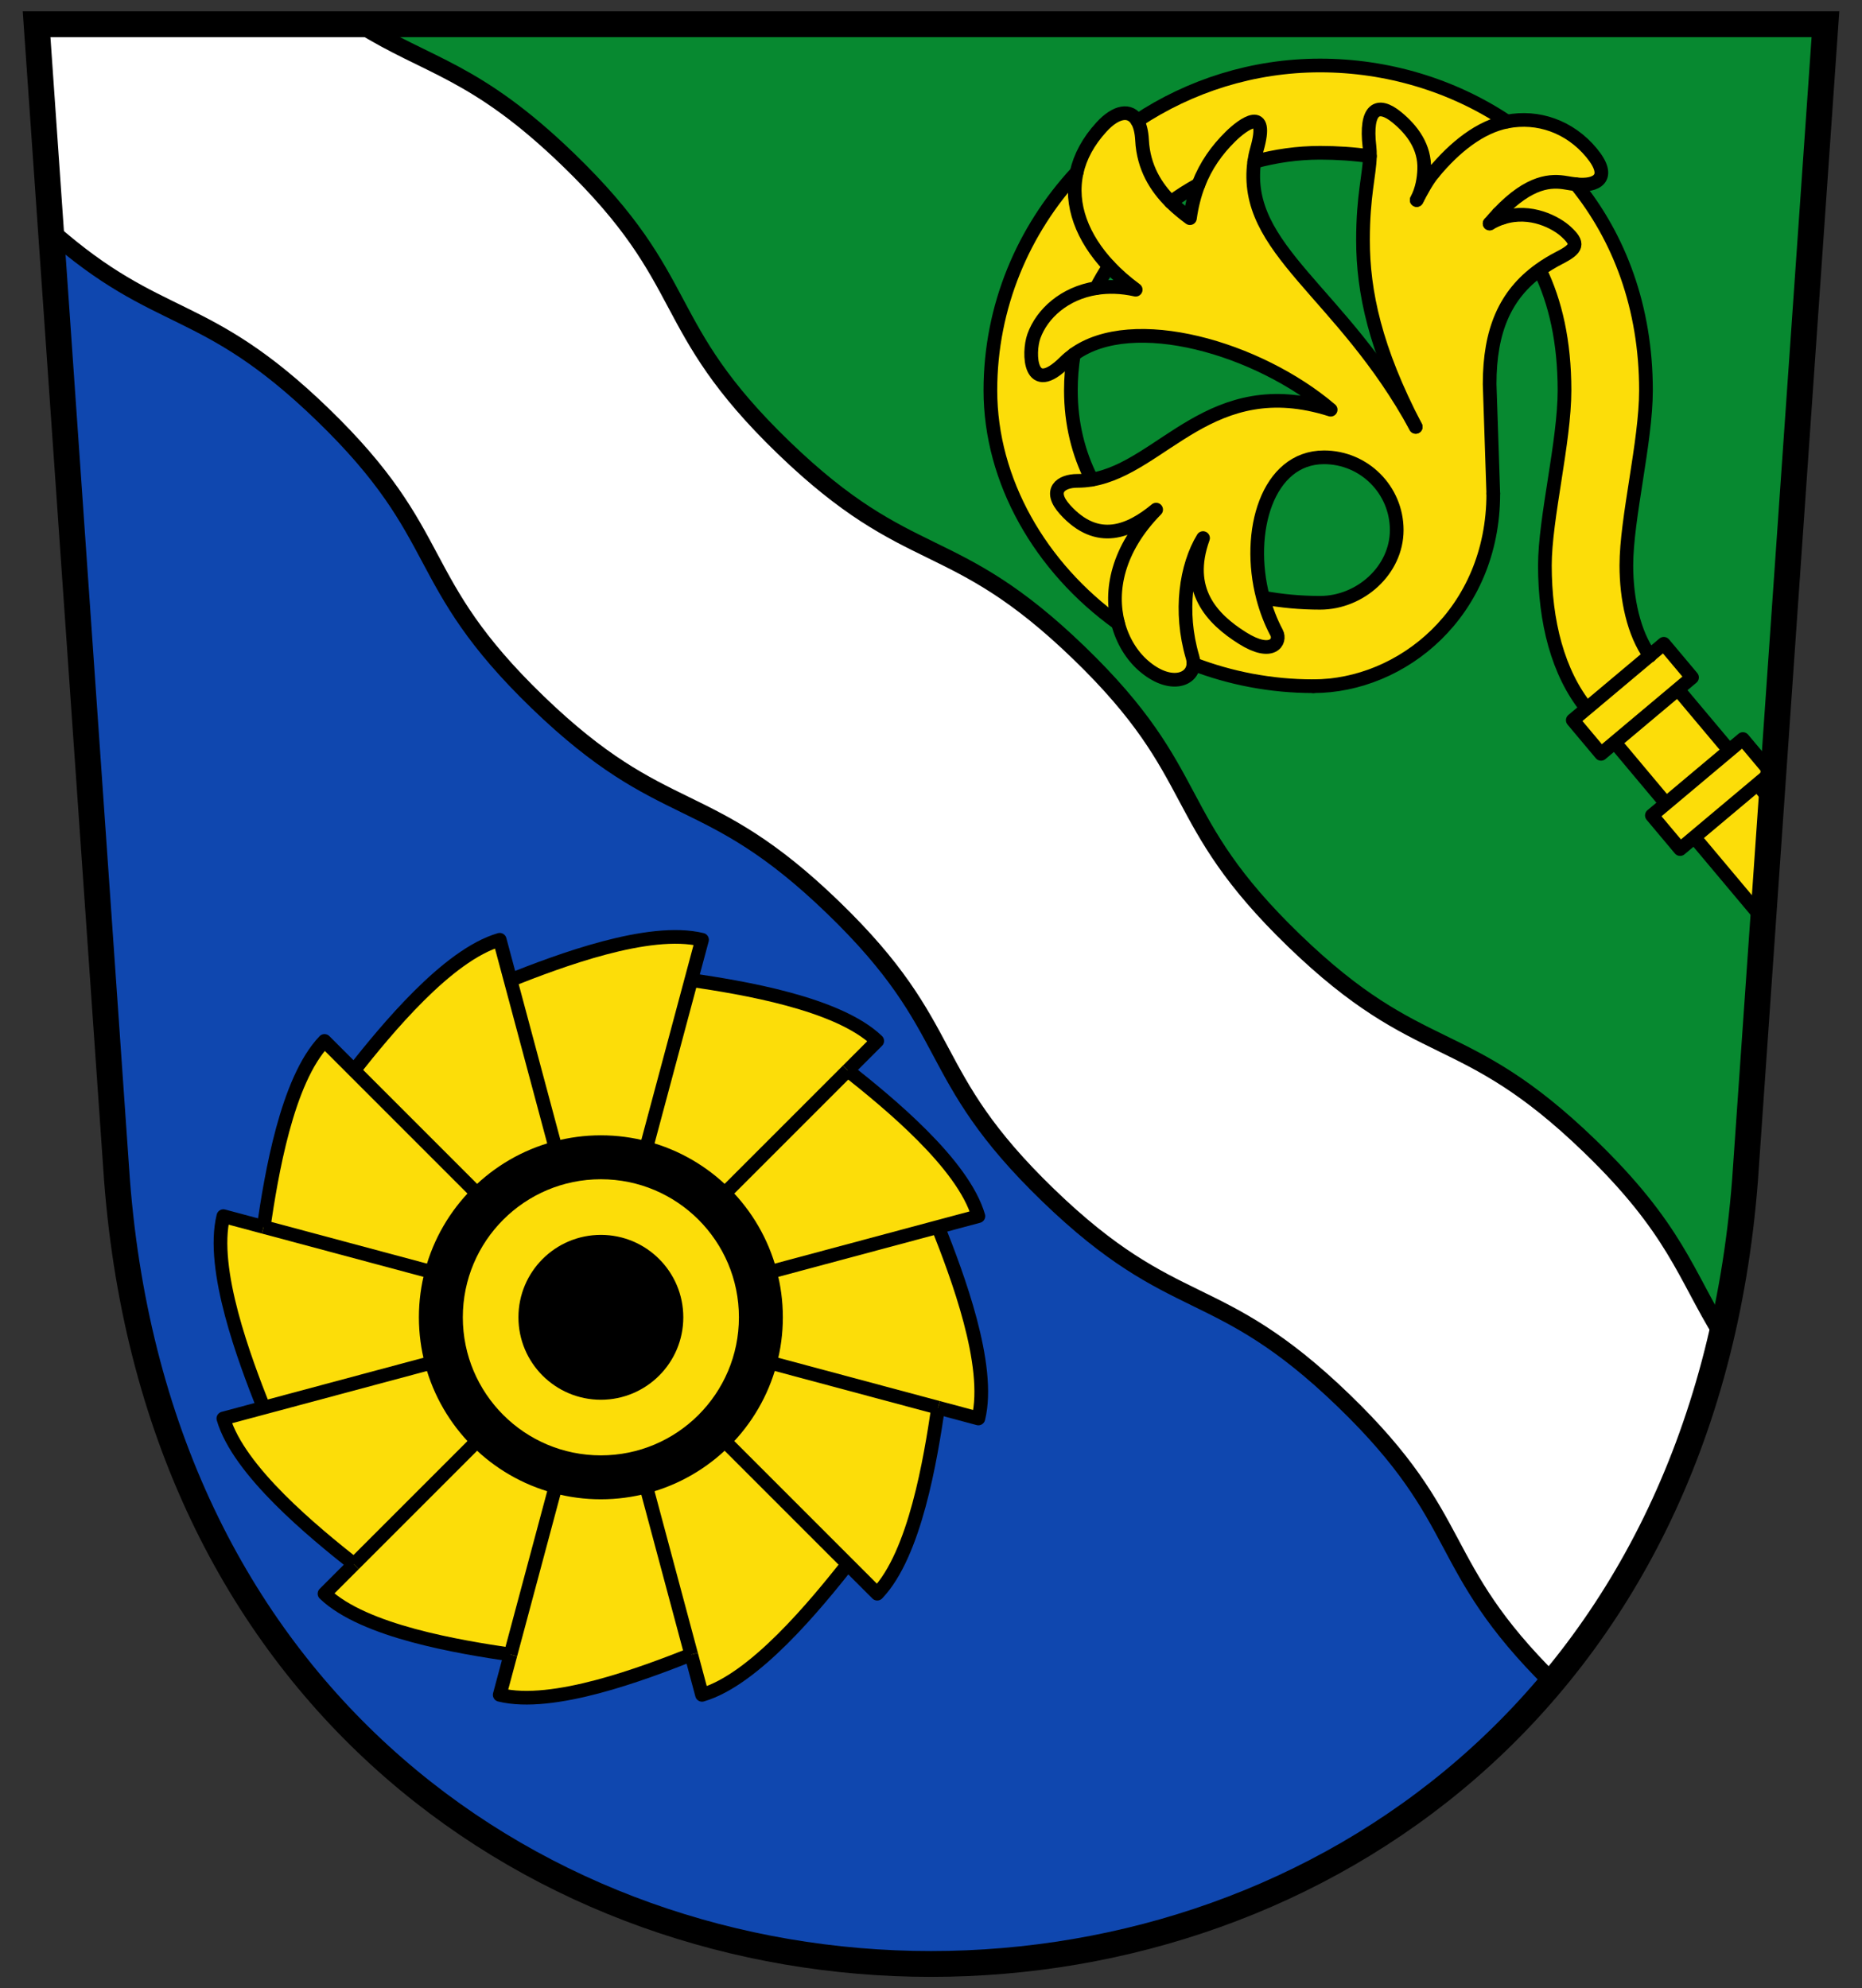 <?xml version="1.0" encoding="utf-8"?>
<!-- Generator: Adobe Illustrator 18.0.0, SVG Export Plug-In . SVG Version: 6.00 Build 0)  -->
<!DOCTYPE svg PUBLIC "-//W3C//DTD SVG 1.1//EN" "http://www.w3.org/Graphics/SVG/1.1/DTD/svg11.dtd">
<svg version="1.1" id="Ebene_1" xmlns="http://www.w3.org/2000/svg" xmlns:xlink="http://www.w3.org/1999/xlink" x="0px" y="0px"
	 width="544.25px" height="581.1px" viewBox="0 0 544.25 581.1" style="enable-background:new 0 0 544.25 581.1;"
	 xml:space="preserve">
<rect x="0" y="0" width="544.25" height="581.1" fill="#333333" stroke="none"/>
<path style="fill:#0F47AF;" d="M453.725,491.617c-122.6,146.54-400.73,97.64-419.53-146.72l-19.29-277.32
	c31.84,28.06,44.52,19.9,79.27,53.46c37.21,35.94,25.74,48.25,62.96,84.19c37.21,35.93,49.11,24.04,86.33,59.97
	c37.21,35.94,25.74,48.25,62.95,84.19s49.12,24.04,86.33,59.98C429.285,444.647,418.885,457.157,453.725,491.617z"/>
<path style="fill:#078930;" d="M533.555,7.087l-23.5,337.81c-1.21,15.77-3.51,30.73-6.77,44.88c-10.63-17.18-13.63-30.66-38.66-54.84
	c-37.22-35.94-49.12-24.04-86.34-59.98c-37.21-35.93-25.74-48.25-62.95-84.18c-37.21-35.94-49.12-24.04-86.33-59.98
	s-25.74-48.25-62.96-84.19c-27.22-26.28-40.89-26.98-60.84-39.52H533.555z"/>
<path style="fill:#FFFFFF;" d="M503.285,389.777c-9.38,40.68-26.79,74.63-49.56,101.84c-34.84-34.46-24.44-46.97-60.98-82.25
	c-37.21-35.94-49.12-24.04-86.33-59.98s-25.74-48.25-62.95-84.19c-37.22-35.93-49.12-24.04-86.33-59.97
	c-37.22-35.94-25.75-48.25-62.96-84.19c-34.75-33.56-47.43-25.4-79.27-53.46l-4.21-60.49h94.51c19.95,12.54,33.62,13.24,60.84,39.52
	c37.22,35.94,25.75,48.25,62.96,84.19s49.12,24.04,86.33,59.98c37.21,35.93,25.74,48.25,62.95,84.18
	c37.22,35.94,49.12,24.04,86.34,59.98C489.655,359.117,492.655,372.597,503.285,389.777z"/>
<path style="fill:#FCDD09;" d="M513.582,229.182l4.13-3.46l-8.25-9.83l-4.07,3.41l-14.92-17.77l4.07-3.41l-8.25-9.84l-4.03,3.38
	c-4.73-6.51-6.89-16.64-6.89-26.39c0-13.75,5.73-36.17,5.73-51.16c0-24.36-7.83-44.71-20.43-60.25c5.76,0.66,10.76-1.67,4.51-9.2
	c-6.37-7.7-15.68-10.89-24.68-9.13c-15.96-10.66-35.12-16.39-54.64-16.39c-19.63,0-38.06,5.96-53.44,16.17
	c-2.1-3.53-6.22-2.81-10.44,1.79c-3.92,4.27-6.27,8.75-7.28,13.27c-15.6,16.85-25.22,39.2-25.22,63.74
	c0,26.43,14.59,51.74,37.32,68.07c1.35,5.18,4.1,9.49,7.44,12.4c7.56,6.57,14.35,4.36,14.58-0.5c10.82,4.15,22.65,6.48,35.06,6.48
	c25.83,0,52.59-21.46,52.59-56.29l-1.06-32c0-15.74,4.58-26.17,14.64-33.41c4.58,9.39,7.24,21.02,7.24,35.25
	c0,14.99-5.73,37.41-5.73,51.16c0,16.42,3.78,31.41,12.27,41.86l-4.14,3.47l8.25,9.84l4.07-3.42l14.91,17.78l-4.06,3.41l8.25,9.83
	l4.07-3.41l20.18,24.05l2.4-34.53L513.582,229.182z M350.302,53.922c-1.13,2.94-1.979,6.2-2.49,9.85c-1.81-1.33-3.74-2.88-5.58-4.72
	C344.802,57.182,347.502,55.472,350.302,53.922z M324.152,77.822c2.28,2.43,4.9,4.72,7.8,6.85c-4.19-0.93-8.07-1.01-11.57-0.45
	C321.533,82.022,322.783,79.882,324.152,77.822z M319.112,140.192c-3.9-7.67-6.1-16.41-6.1-26.08c0-3.57,0.28-7.08,0.86-10.5
	c17.17-12.48,53.81-1.99,75.07,16.14C353.973,108.642,339.862,136.642,319.112,140.192z M385.862,176.182
	c-5.68,0-11.28-0.51-16.7-1.52c-5.05-19.25,1.33-41,17.83-41c11.74,0,21.26,9.52,21.26,21.26
	C408.252,166.672,397.602,176.182,385.862,176.182z M366.602,47.292c6.2-1.71,12.67-2.63,19.26-2.63c4.89,0,9.76,0.32,14.55,1
	c-0.12,5.41-2.02,11.51-2.02,24.51c0,15.17,3.58,31.93,15.42,54.6C392.312,85.192,363.062,73.022,366.602,47.292z M414.092,58.472
	c1.62-3.15,2.09-6.32,2.19-8.97c0.91,0.32,1.8,0.67,2.69,1.02C417.013,52.902,415.552,55.762,414.092,58.472z M435.413,65.332
	c0.88-1.05,1.75-2.02,2.59-2.91c0.41,0.39,0.81,0.79,1.22,1.2C437.962,64.022,436.683,64.592,435.413,65.332z"/>
<path style="fill:none;stroke:#000000;stroke-width:7.551;" d="M10.695,7.087l23.5,337.807c23.5,305.496,452.367,305.496,475.867,0l23.5-337.807H10.695z"/>
<g>
	<path style="fill:#FCDD09;" d="M285.978,414.576l-11.77-3.15c-2.2,14.8-6.72,42.81-17.8,54.37l-8.62-8.62
		c-9.3,11.72-27.22,33.72-42.59,38.18l-3.15-11.77c-13.92,5.49-40.44,15.59-55.98,11.77l3.15-11.77
		c-14.8-2.2-42.81-6.72-54.36-17.79l8.62-8.62c-11.72-9.31-33.72-27.23-38.19-42.6l11.78-3.15c-5.5-13.92-15.59-40.44-11.78-55.98
		l11.78,3.16c2.2-14.81,6.71-42.82,17.79-54.37l8.62,8.62c9.31-11.72,27.22-33.72,42.59-38.19l3.15,11.78
		c13.93-5.5,40.44-15.59,55.98-11.78l-3.15,11.78c14.8,2.2,42.81,6.72,54.36,17.79l-8.62,8.62c11.72,9.31,33.72,27.22,38.19,42.59
		l-11.77,3.16C279.698,372.526,289.798,399.036,285.978,414.576z"/>
	<path d="M226.29,371.445c-2.42-9.03-7.17-17.1-13.58-23.51s-14.48-11.16-23.51-13.57c-4.33-1.16-8.88-1.79-13.57-1.79
		c-4.7,0-9.24,0.63-13.58,1.79c-9.02,2.41-17.09,7.16-23.5,13.57c-6.42,6.41-11.17,14.48-13.58,23.51
		c-1.16,4.33-1.78,8.88-1.78,13.57c0,4.7,0.62,9.25,1.78,13.58c2.41,9.02,7.16,17.09,13.58,23.5c6.41,6.42,14.48,11.17,23.5,13.58
		c4.34,1.16,8.88,1.78,13.58,1.78c4.69,0,9.24-0.62,13.57-1.78c9.03-2.41,17.1-7.16,23.51-13.58c6.41-6.41,11.16-14.48,13.58-23.5
		c1.15-4.33,1.78-8.88,1.78-13.58C228.07,380.325,227.44,375.775,226.29,371.445z M175.63,426.125c-22.7,0-41.1-18.41-41.1-41.11
		s18.4-41.1,41.1-41.1c22.7,0,41.1,18.4,41.1,41.1S198.33,426.125,175.63,426.125z"/>
	<circle cx="175.63" cy="385.016" r="24.094"/>
	<circle style="fill:none;stroke:#000000;stroke-width:1.5;stroke-linejoin:round;stroke-miterlimit:10;" cx="175.63" cy="385.016" r="41.102"/>
	<path style="fill:none;stroke:#000000;stroke-width:1.5;stroke-linejoin:round;stroke-miterlimit:10;" d="M124.973,371.442c2.412-9.025,7.163-17.095,13.576-23.508c6.413-6.413,14.483-11.164,23.508-13.576
		c4.331-1.157,8.878-1.784,13.574-1.784c4.695,0,9.243,0.626,13.573,1.784c9.025,2.412,17.095,7.163,23.508,13.576
		c6.413,6.413,11.164,14.482,13.576,23.508c1.157,4.33,1.784,8.878,1.784,13.573s-0.626,9.243-1.784,13.573
		c-2.413,9.025-7.163,17.095-13.576,23.508c-6.413,6.413-14.482,11.163-23.508,13.576c-4.331,1.158-8.878,1.784-13.573,1.784
		c-4.696,0-9.243-0.626-13.574-1.784c-9.025-2.412-17.095-7.163-23.508-13.576s-11.164-14.483-13.576-23.508
		c-1.158-4.331-1.784-8.878-1.784-13.573S123.815,375.773,124.973,371.442z"/>
	<path style="fill:none;stroke:#000000;stroke-width:4;stroke-linejoin:round;stroke-miterlimit:10;" d="M103.472,312.857c9.308-11.719,27.224-33.719,42.591-38.185l3.155,11.774l12.838,47.913"/>
	<path style="fill:none;stroke:#000000;stroke-width:4;stroke-linejoin:round;stroke-miterlimit:10;" d="M149.218,286.446c13.921-5.496,40.437-15.59,55.979-11.774l-3.155,11.774l-12.838,47.913"/>
	<path style="fill:none;stroke:#000000;stroke-width:4;stroke-linejoin:round;stroke-miterlimit:10;" d="M247.788,312.857L247.788,312.857l8.619-8.619c-11.551-11.075-39.562-15.592-54.365-17.793"/>
	<line style="fill:none;stroke:#000000;stroke-width:4;stroke-linejoin:round;stroke-miterlimit:10;" x1="247.788" y1="312.857" x2="212.711" y2="347.935"/>
	<line style="fill:none;stroke:#000000;stroke-width:4;stroke-linejoin:round;stroke-miterlimit:10;" x1="247.788" y1="312.857" x2="247.788" y2="312.857"/>
	<path style="fill:none;stroke:#000000;stroke-width:4;stroke-linejoin:round;stroke-miterlimit:10;" d="M247.788,312.857c11.72,9.308,33.72,27.225,38.186,42.592l-11.774,3.155l-47.913,12.838"/>
	<line style="fill:none;stroke:#000000;stroke-width:4;stroke-linejoin:round;stroke-miterlimit:10;" x1="274.2" y1="411.428" x2="226.287" y2="398.589"/>
	<path style="fill:none;stroke:#000000;stroke-width:4;stroke-linejoin:round;stroke-miterlimit:10;" d="M274.2,358.604c5.496,13.921,15.59,40.437,11.774,55.978l-11.774-3.155l0,0"/>
	<path style="fill:none;stroke:#000000;stroke-width:4;stroke-linejoin:round;stroke-miterlimit:10;" d="M274.2,411.428c-2.201,14.803-6.717,42.814-17.793,54.365l-8.619-8.619l-35.077-35.077"/>
	<line style="fill:none;stroke:#000000;stroke-width:4;stroke-linejoin:round;stroke-miterlimit:10;" x1="274.2" y1="411.427" x2="274.2" y2="411.428"/>
	<line style="fill:none;stroke:#000000;stroke-width:4;stroke-linejoin:round;stroke-miterlimit:10;" x1="189.203" y1="435.673" x2="202.042" y2="483.586"/>
	<path style="fill:none;stroke:#000000;stroke-width:4;stroke-linejoin:round;stroke-miterlimit:10;" d="M247.788,457.174c-9.308,11.72-27.225,33.72-42.592,38.185l-3.155-11.773l0,0"/>
	<path style="fill:none;stroke:#000000;stroke-width:4;stroke-linejoin:round;stroke-miterlimit:10;" d="M149.218,483.586L149.218,483.586l-3.155,11.773c15.542,3.816,42.058-6.278,55.979-11.773"/>
	<line style="fill:none;stroke:#000000;stroke-width:4;stroke-linejoin:round;stroke-miterlimit:10;" x1="149.218" y1="483.586" x2="162.056" y2="435.673"/>
	<line style="fill:none;stroke:#000000;stroke-width:4;stroke-linejoin:round;stroke-miterlimit:10;" x1="202.042" y1="483.586" x2="202.042" y2="483.586"/>
	<line style="fill:none;stroke:#000000;stroke-width:4;stroke-linejoin:round;stroke-miterlimit:10;" x1="149.218" y1="483.586" x2="149.218" y2="483.586"/>
	<path style="fill:none;stroke:#000000;stroke-width:4;stroke-linejoin:round;stroke-miterlimit:10;" d="M103.471,457.174L103.471,457.174l-8.619,8.619c11.551,11.076,39.562,15.592,54.365,17.793"/>
	<line style="fill:none;stroke:#000000;stroke-width:4;stroke-linejoin:round;stroke-miterlimit:10;" x1="103.471" y1="457.174" x2="138.549" y2="422.097"/>
	<line style="fill:none;stroke:#000000;stroke-width:4;stroke-linejoin:round;stroke-miterlimit:10;" x1="103.471" y1="457.174" x2="103.472" y2="457.174"/>
	<path style="fill:none;stroke:#000000;stroke-width:4;stroke-linejoin:round;stroke-miterlimit:10;" d="M124.973,398.589L77.06,411.428l-11.773,3.155c4.466,15.367,26.466,33.284,38.185,42.592"/>
	<path style="fill:none;stroke:#000000;stroke-width:4;stroke-linejoin:round;stroke-miterlimit:10;" d="M77.06,358.604L77.06,358.604l-11.773-3.155c-3.816,15.542,6.278,42.058,11.773,55.978"/>
	<line style="fill:none;stroke:#000000;stroke-width:4;stroke-linejoin:round;stroke-miterlimit:10;" x1="124.973" y1="371.442" x2="77.06" y2="358.604"/>
	<line style="fill:none;stroke:#000000;stroke-width:4;stroke-linejoin:round;stroke-miterlimit:10;" x1="77.06" y1="358.604" x2="77.06" y2="358.604"/>
	<path style="fill:none;stroke:#000000;stroke-width:4;stroke-linejoin:round;stroke-miterlimit:10;" d="M77.06,358.604c2.201-14.803,6.717-42.814,17.793-54.365l8.619,8.619l35.077,35.077"/>
</g>
<path style="fill:none;stroke:#000000;stroke-width:5;stroke-linejoin:round;stroke-miterlimit:10;" d="M503.273,389.771c-10.612-17.177-13.614-30.662-38.648-54.836c-37.213-35.936-49.119-24.042-86.332-59.978
	c-37.213-35.937-25.742-48.25-62.955-84.186c-37.213-35.936-49.119-24.042-86.332-59.978c-37.213-35.936-25.742-48.25-62.955-84.186
	c-27.216-26.283-40.897-26.983-60.841-39.52"/>
<path style="fill:none;stroke:#000000;stroke-width:5;stroke-linejoin:round;stroke-miterlimit:10;" d="M453.722,491.605c-34.821-34.449-24.436-46.963-60.969-82.244c-37.213-35.936-49.119-24.042-86.332-59.978
	c-37.213-35.936-25.742-48.25-62.955-84.186c-37.213-35.936-49.119-24.042-86.332-59.978c-37.213-35.936-25.742-48.25-62.955-84.186
	c-34.755-33.563-47.438-25.41-79.277-53.461"/>
<path style="fill:none;stroke:#000000;stroke-width:4;stroke-linecap:round;stroke-linejoin:round;stroke-miterlimit:10;" d="M332.421,35.305c15.383-10.204,33.814-16.163,53.441-16.163c19.525,0,38.679,5.723,54.637,16.384"/>
<path style="fill:none;stroke:#000000;stroke-width:4;stroke-linecap:round;stroke-linejoin:round;stroke-miterlimit:10;" d="M326.801,182.18c-22.723-16.329-37.317-41.641-37.317-68.078c0-24.531,9.621-46.88,25.22-63.732"/>
<path style="fill:none;stroke:#000000;stroke-width:4;stroke-linecap:round;stroke-linejoin:round;stroke-miterlimit:10;" d="M383.878,200.559c-12.41,0-24.233-2.329-35.05-6.481"/>
<path style="fill:none;stroke:#000000;stroke-width:4;stroke-linecap:round;stroke-linejoin:round;stroke-miterlimit:10;" d="M436.478,144.268c0,34.833-26.768,56.291-52.6,56.291"/>
<path style="fill:none;stroke:#000000;stroke-width:4;stroke-linecap:round;stroke-linejoin:round;stroke-miterlimit:10;" d="M437.999,62.419c0.415,0.388,0.816,0.792,1.22,1.195"/>
<path style="fill:none;stroke:#000000;stroke-width:4;stroke-linecap:round;stroke-linejoin:round;stroke-miterlimit:10;" d="M416.287,49.502c0.905,0.321,1.801,0.663,2.689,1.018"/>
<path style="fill:none;stroke:#000000;stroke-width:4;stroke-linecap:round;stroke-linejoin:round;stroke-miterlimit:10;" d="M366.602,47.29c6.204-1.712,12.675-2.637,19.26-2.637c4.887,0,9.765,0.321,14.546,1.006"/>
<path style="fill:none;stroke:#000000;stroke-width:4;stroke-linecap:round;stroke-linejoin:round;stroke-miterlimit:10;" d="M342.23,59.049c2.574-1.872,5.273-3.586,8.074-5.128"/>
<path style="fill:none;stroke:#000000;stroke-width:4;stroke-linecap:round;stroke-linejoin:round;stroke-miterlimit:10;" d="M320.387,84.216c1.143-2.199,2.397-4.339,3.768-6.403"/>
<path style="fill:none;stroke:#000000;stroke-width:4;stroke-linecap:round;stroke-linejoin:round;stroke-miterlimit:10;" d="M319.114,140.187c-3.898-7.668-6.102-16.409-6.102-26.085c0-3.567,0.285-7.074,0.857-10.496"/>
<path style="fill:none;stroke:#000000;stroke-width:4;stroke-linecap:round;stroke-linejoin:round;stroke-miterlimit:10;" d="M413.811,124.768c-21.5-39.583-50.75-51.75-47.209-77.477c0.16-1.161,0.391-2.315,0.726-3.473
	c3.862-13.343-4.078-7.446-7.681-3.891c-3.946,3.894-7.171,8.36-9.343,13.993c-1.133,2.937-1.979,6.192-2.493,9.847
	c-1.803-1.331-3.739-2.882-5.579-4.717c-4.263-4.251-8.013-10.026-8.421-18.116c-0.124-2.462-0.619-4.333-1.39-5.63
	c-2.095-3.525-6.222-2.809-10.443,1.797c-3.913,4.27-6.27,8.746-7.274,13.269c-2.114,9.52,1.733,19.22,9.451,27.442
	c2.281,2.43,4.894,4.727,7.801,6.859c-4.19-0.931-8.073-1.014-11.569-0.456c-9.281,1.48-15.838,7.469-18.193,14.052
	c-1.733,4.844-1.383,17.938,9.117,7.5c0.791-0.786,1.654-1.504,2.558-2.161c17.176-12.481,53.811-1.992,75.076,16.137
	c-34.967-11.109-49.084,16.897-69.831,20.444c-1.384,0.237-2.789,0.36-4.241,0.36c-4.75,0-8.633,2.797-3.563,8.404
	c9.5,10.504,18.964,6.348,26.625,0c-11.438,11.642-13.578,23.845-11.135,33.229c1.348,5.179,4.098,9.491,7.439,12.393
	c7.565,6.571,14.349,4.364,14.587-0.495c0.032-0.646-0.053-1.335-0.267-2.06c-3.917-13.333-1.875-26.625,3.083-34.75
	c-5.458,15.146,2.542,23.579,11.5,29.217c8.792,5.533,11.333,0.95,10-1.55c-1.723-3.23-3.043-6.723-3.977-10.278
	c-5.056-19.249,1.325-40.995,17.828-40.995c11.741,0,21.26,9.518,21.26,21.26s-10.652,21.26-22.394,21.26
	c-5.682,0-11.281-0.513-16.694-1.525"/>
<path style="fill:none;stroke:#000000;stroke-width:4;stroke-linecap:round;stroke-linejoin:round;stroke-miterlimit:10;" d="M413.811,124.768c-11.833-22.667-15.417-39.433-15.417-54.601c0-13.002,1.898-19.096,2.014-24.507
	c0.02-0.946-0.014-1.871-0.123-2.809c-1.287-11.127,2.403-13.127,7.975-8.583c4.528,3.691,8.271,8.711,8.026,15.234
	c-0.099,2.643-0.57,5.818-2.192,8.966"/>
<path style="fill:none;stroke:#000000;stroke-width:4;stroke-linecap:round;stroke-linejoin:round;stroke-miterlimit:10;" d="M414.095,58.468c1.453-2.711,2.916-5.572,4.881-7.948c6.245-7.55,13.657-13.456,21.523-14.993
	c9-1.758,18.312,1.429,24.687,9.128c6.243,7.538,1.243,9.86-4.516,9.204c-0.984-0.112-1.959-0.265-2.859-0.423
	c-4.311-0.757-10.613-0.742-19.812,8.985c-0.838,0.886-1.702,1.855-2.589,2.909"/>
<path style="fill:none;stroke:#000000;stroke-width:4;stroke-linecap:round;stroke-linejoin:round;stroke-miterlimit:10;" d="M435.411,65.328c1.276-0.745,2.556-1.312,3.809-1.714c8.255-2.645,15.707,1.535,18.476,4.062
	c3.865,3.529,3.404,4.95-1.847,7.654c-2.108,1.085-4.033,2.253-5.798,3.524c-10.06,7.24-14.64,17.675-14.64,33.414l1.067,32"/>
<rect x="459.758" y="197.939" transform="matrix(0.766 -0.643 0.643 0.766 -19.733 354.498)" style="fill:none;stroke:#000000;stroke-width:4;stroke-linecap:round;stroke-linejoin:round;stroke-miterlimit:10;" width="34.724" height="12.836"/>
<line style="fill:none;stroke:#000000;stroke-width:4;stroke-linejoin:round;stroke-miterlimit:10;" x1="472.017" y1="217.018" x2="486.922" y2="234.798"/>
<line style="fill:none;stroke:#000000;stroke-width:4;stroke-linejoin:round;stroke-miterlimit:10;" x1="490.475" y1="201.53" x2="505.397" y2="219.296"/>
<rect x="482.923" y="225.545" transform="matrix(-0.766 0.643 -0.643 -0.766 1032.629 88.081)" style="fill:none;stroke:#000000;stroke-width:4;stroke-linecap:round;stroke-linejoin:round;stroke-miterlimit:10;" width="34.724" height="12.836"/>
<line style="fill:none;stroke:#000000;stroke-width:4;stroke-linejoin:round;stroke-miterlimit:10;" x1="495.181" y1="244.624" x2="515.365" y2="268.677"/>
<line style="fill:none;stroke:#000000;stroke-width:4;stroke-linejoin:round;stroke-miterlimit:10;" x1="517.767" y1="234.144" x2="513.585" y2="229.181"/>
<path style="fill:none;stroke:#000000;stroke-width:4;stroke-linejoin:round;stroke-miterlimit:10;" d="M463.833,207.129c-8.488-10.456-12.272-25.444-12.272-41.861c0-13.75,5.734-36.167,5.734-51.165
	c0-14.226-2.66-25.854-7.245-35.249"/>
<path style="fill:none;stroke:#000000;stroke-width:4;stroke-linecap:round;stroke-linejoin:round;stroke-miterlimit:10;" d="M482.267,191.661c-4.737-6.51-6.894-16.643-6.894-26.393c0-13.75,5.734-36.167,5.734-51.165
	c0-24.351-7.831-44.707-20.436-60.244"/>
<g>
</g>
<g>
</g>
<g>
</g>
<g>
</g>
<g>
</g>
<g>
</g>
</svg>

